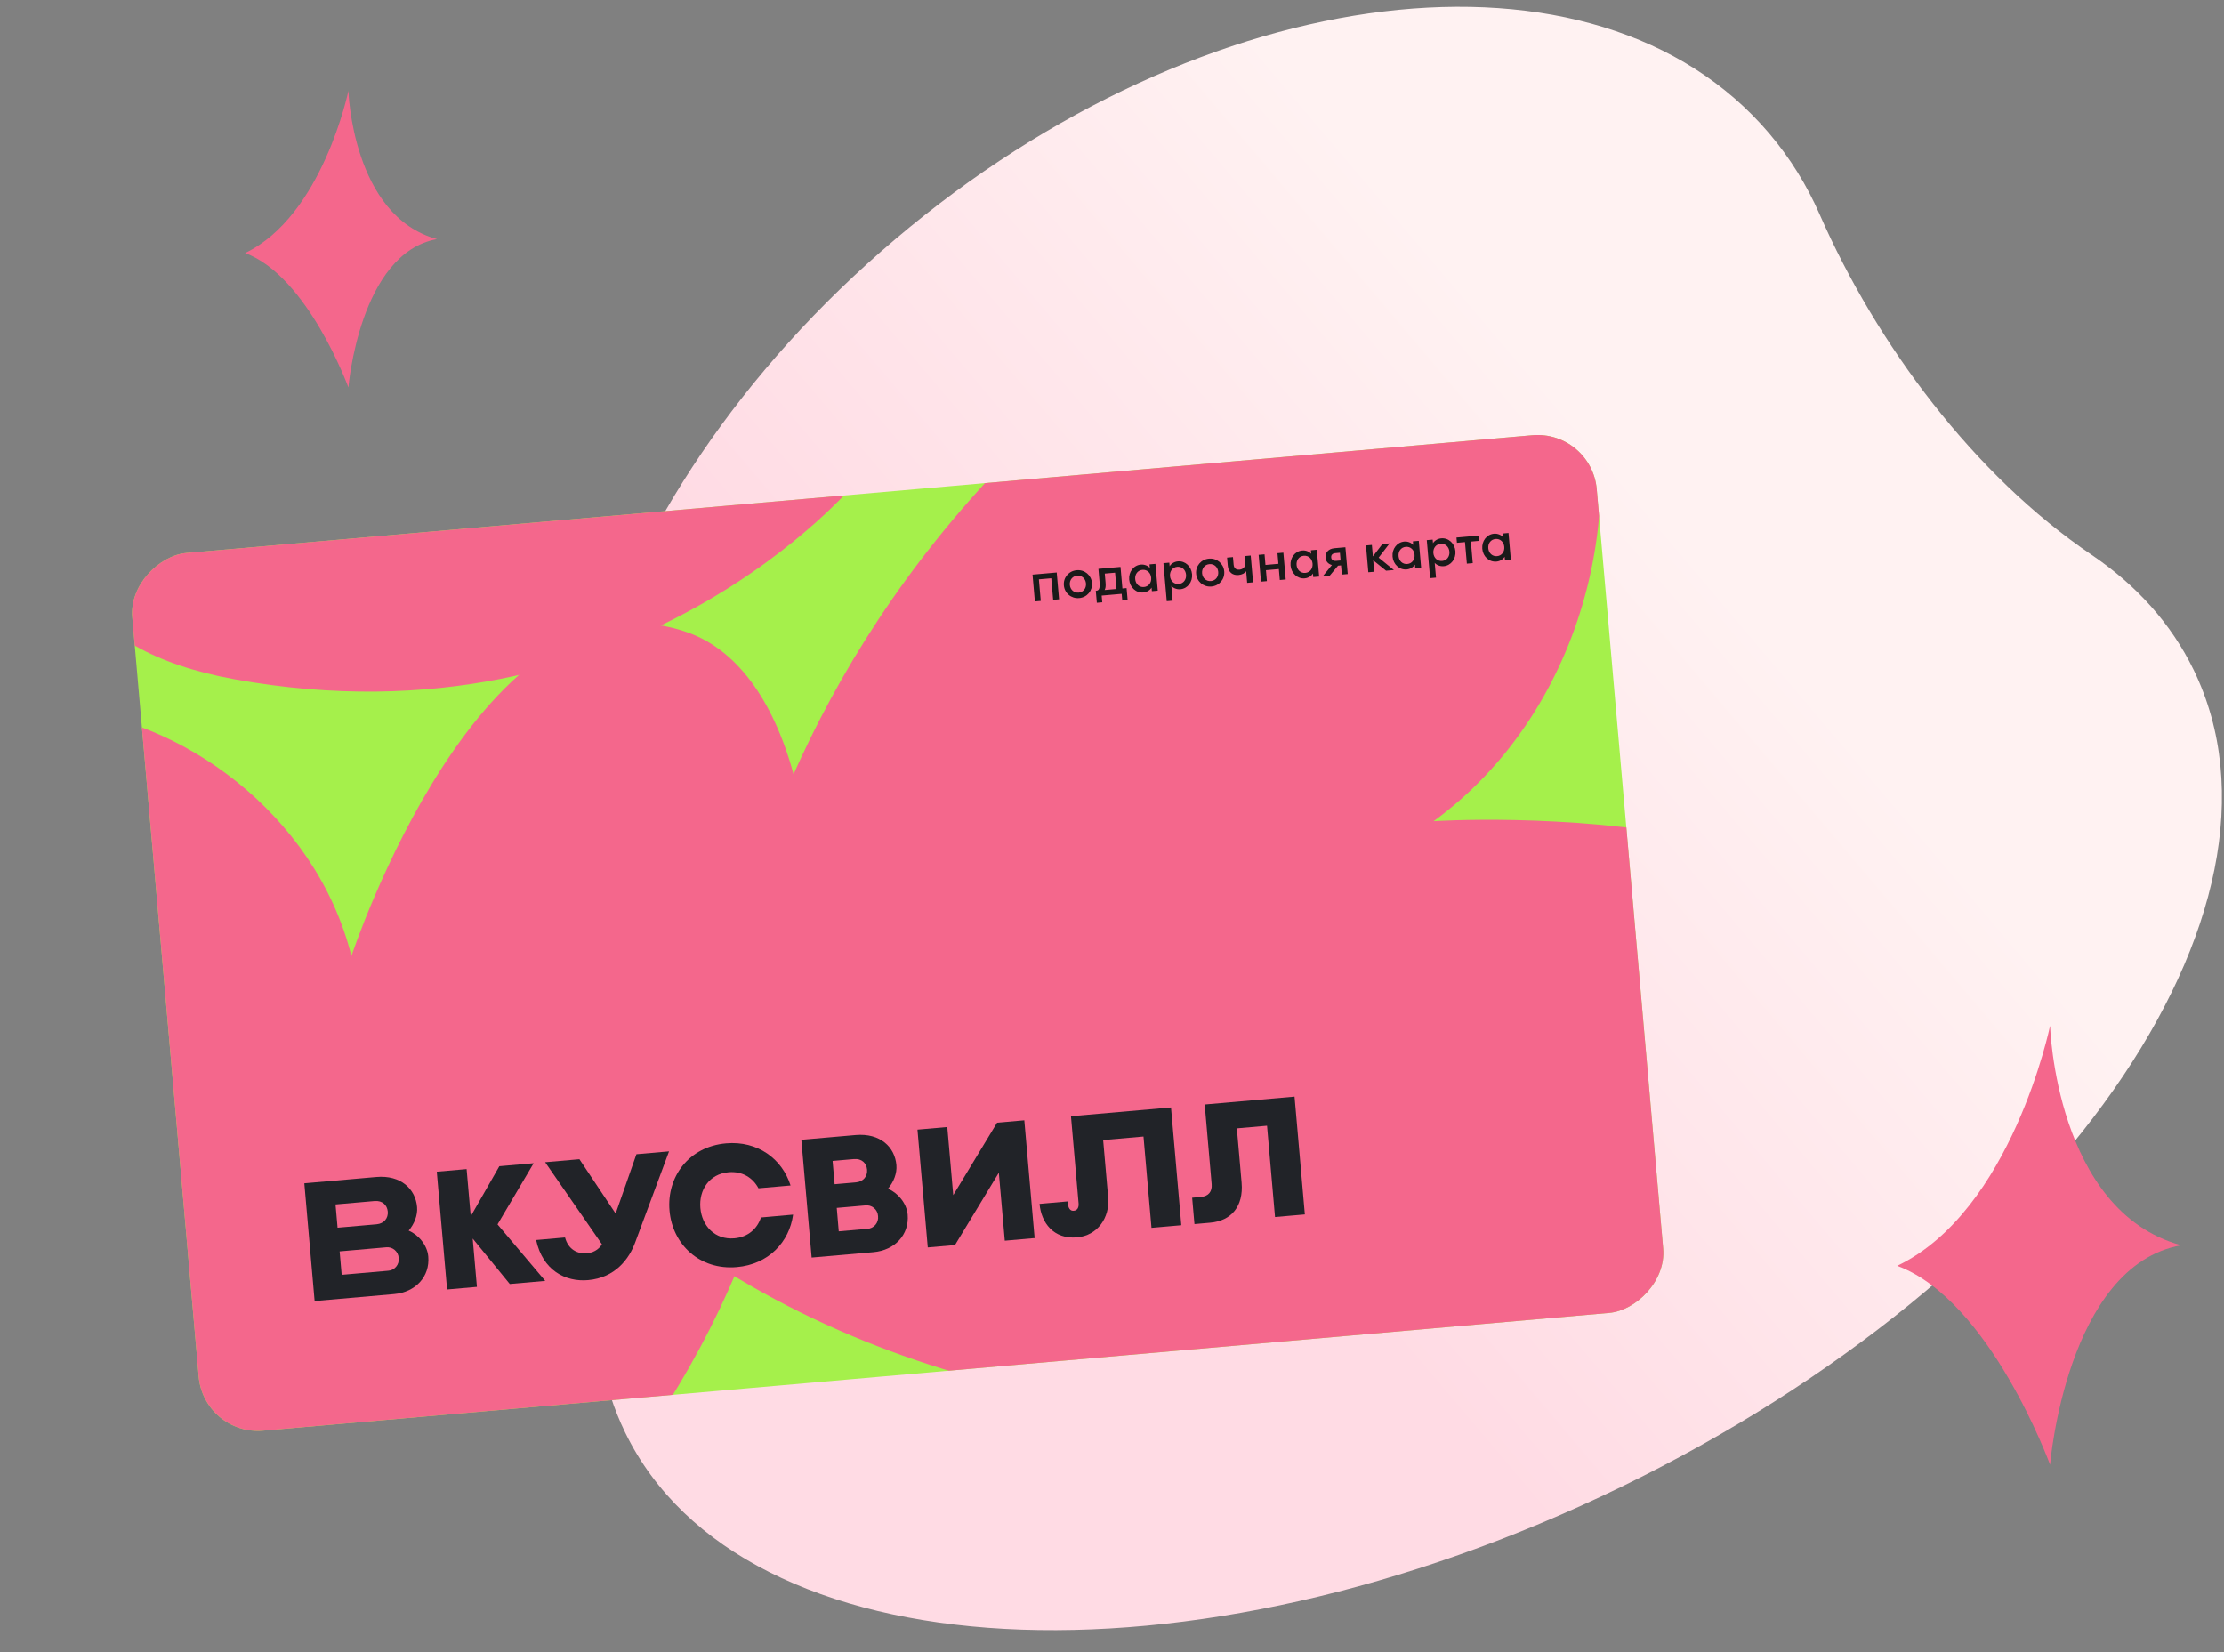 <svg width="245" height="182" viewBox="0 0 245 182" fill="none" xmlns="http://www.w3.org/2000/svg">
<rect x="0" y="0" width="245" height="182" fill="#808080" stroke="none"/>
<path d="M71.614 121.62C71.976 120.9 71.862 120.032 71.341 119.417C52.287 96.925 64.505 55.255 98.631 26.346C132.757 -2.564 175.868 -7.767 194.922 14.726C197.212 17.428 199.05 20.407 200.452 23.608C206.741 37.957 217.457 52.344 230.428 61.13C235.336 64.455 239.167 68.68 241.652 73.79C254.542 100.301 226.312 140.598 178.599 163.797C130.885 186.996 81.757 184.311 68.867 157.8C63.747 147.27 65.115 134.565 71.614 121.62Z" fill="url(#paint0_linear_2493_277)"/>
<g clip-path="url(#clip0_2493_277)">
<rect x="14" y="61.488" width="161.944" height="97.057" transform="rotate(-5 14 61.488)" fill="#A5F04B"/>
<path d="M38.713 105.318C38.713 105.318 53.138 61.597 75.804 69.688C98.468 77.782 94.532 148.907 49.946 179.368C49.946 179.368 1.958 165.57 -11.134 109.205C-21.803 63.293 30.772 73.662 38.713 105.318Z" fill="#F4678C"/>
<path d="M38.353 38.2C38.353 38.2 11.713 14.511 24.43 0.889C37.148 -12.731 86.488 11.925 94.435 52.974C94.435 52.974 69.88 82.84 25.797 74.822C-10.113 68.294 13.414 34.115 38.353 38.2Z" fill="#F4678C"/>
<path d="M157.927 90.464C157.927 90.464 215.442 86.666 216.7 116.77C217.953 146.873 133.566 175.719 77.272 138.287C77.272 138.287 70.74 76.116 130 34.445C178.268 0.495 190.933 66.378 157.927 90.464Z" fill="#F4678C"/>
<g clip-path="url(#clip1_2493_277)">
<path d="M96.214 137.94L89.412 138.535L88.277 125.562L94.256 125.039C96.961 124.803 98.576 126.357 98.75 128.349C98.828 129.243 98.457 130.197 97.825 130.947C98.894 131.396 99.879 132.532 99.99 133.795C100.184 136.018 98.579 137.733 96.214 137.94ZM92.398 135.645L95.545 135.37C95.716 135.362 95.884 135.319 96.038 135.243C96.192 135.167 96.329 135.061 96.44 134.93C96.551 134.799 96.634 134.647 96.684 134.483C96.734 134.319 96.749 134.146 96.729 133.976L96.727 133.955C96.717 133.784 96.672 133.617 96.595 133.465C96.518 133.312 96.411 133.177 96.279 133.067C96.148 132.958 95.995 132.876 95.831 132.828C95.667 132.78 95.495 132.766 95.325 132.786L92.178 133.062L92.398 135.645ZM91.944 130.453L94.289 130.248C95.128 130.174 95.58 129.555 95.518 128.849C95.457 128.143 94.939 127.609 94.065 127.686L91.719 127.891L91.944 130.453Z" fill="#212328"/>
<path d="M60.065 141.105L54.808 134.881L58.79 128.142L55.008 128.473L51.858 133.985L51.403 128.789L48.117 129.076L49.252 142.051L52.538 141.763L52.073 136.439L56.158 141.447L60.065 141.105Z" fill="#212328"/>
<path d="M117.98 122.962L118.82 132.564C118.858 132.994 118.696 133.342 118.292 133.377C117.722 133.427 117.641 132.779 117.603 132.348L114.519 132.618C114.701 134.699 116.066 136.536 118.647 136.31C120.891 136.114 122.275 134.156 122.079 131.915L121.526 125.592L125.97 125.203L126.85 135.259L130.136 134.971L129.001 121.998L117.98 122.962Z" fill="#212328"/>
<path d="M73.703 126.838L69.992 136.816C69.312 138.713 67.741 140.763 64.787 141.021C62.27 141.242 59.774 139.923 59.061 136.6L62.247 136.322C62.6 137.643 63.609 138.155 64.677 138.062C65.593 137.982 66.161 137.385 66.304 137.06L60.054 128.032L63.83 127.702L67.821 133.686L70.109 127.153L73.703 126.838Z" fill="#212328"/>
<path d="M43.409 142.559L34.658 143.325L33.523 130.352L41.452 129.658C44.156 129.421 45.772 130.976 45.946 132.969C46.024 133.862 45.653 134.815 45.021 135.567C46.089 136.016 47.069 137.151 47.179 138.415C47.374 140.638 45.777 142.352 43.409 142.559ZM37.641 140.436L42.744 139.989C42.915 139.98 43.082 139.937 43.235 139.861C43.389 139.784 43.525 139.678 43.635 139.547C43.745 139.417 43.828 139.265 43.877 139.101C43.926 138.937 43.942 138.765 43.922 138.595L43.92 138.574C43.91 138.404 43.865 138.237 43.788 138.084C43.711 137.932 43.604 137.797 43.472 137.687C43.341 137.578 43.188 137.496 43.024 137.448C42.86 137.4 42.688 137.385 42.518 137.406L37.415 137.853L37.641 140.436ZM37.187 135.243L41.487 134.867C42.326 134.794 42.778 134.175 42.717 133.469C42.655 132.763 42.135 132.229 41.263 132.305L36.962 132.681L37.187 135.243Z" fill="#212328"/>
<path d="M83.829 134.117C83.425 135.35 82.414 136.282 80.899 136.414C78.761 136.601 77.328 135.046 77.155 133.074C76.983 131.101 78.124 129.321 80.263 129.134C81.782 129.001 82.945 129.749 83.553 130.901L87.089 130.592C86.168 127.673 83.475 125.648 79.984 125.954C75.888 126.312 73.43 129.637 73.756 133.366C74.083 137.095 77.08 139.943 81.177 139.584C84.662 139.279 86.96 136.825 87.368 133.802L83.829 134.117Z" fill="#212328"/>
<path d="M109.841 123.676L105.012 131.654L104.356 124.156L101.07 124.443L102.205 137.418L105.203 137.156L110.034 129.183L110.69 136.676L113.976 136.388L112.841 123.414L109.841 123.676Z" fill="#212328"/>
<path d="M132.712 121.673L133.479 130.448C133.55 131.26 133.128 131.783 132.298 131.855L131.33 131.94L131.584 134.845L133.326 134.692C135.614 134.492 137.008 132.919 136.777 130.274L136.254 124.303L139.579 124.012L140.459 134.068L143.745 133.781L142.61 120.807L132.712 121.673Z" fill="#212328"/>
</g>
<path d="M114.003 66.255L113.745 63.301L116.41 63.068L116.668 66.022L116.018 66.079L115.81 63.704L114.445 63.823L114.653 66.198L114.003 66.255ZM120.295 64.216C120.37 65.073 119.755 65.812 118.881 65.888C118.006 65.965 117.273 65.344 117.198 64.487C117.123 63.63 117.738 62.892 118.612 62.816C119.487 62.739 120.22 63.36 120.295 64.216ZM117.854 64.43C117.9 64.956 118.302 65.331 118.828 65.285C119.348 65.24 119.679 64.8 119.633 64.274C119.587 63.748 119.185 63.373 118.665 63.418C118.139 63.464 117.808 63.904 117.854 64.43ZM120.715 65.085L120.792 65.078C121.022 65.058 121.196 64.864 121.135 64.173L121.004 62.666L123.438 62.453L123.646 64.828L124.107 64.788L124.222 66.106L123.631 66.157L123.566 65.419L121.362 65.612L121.427 66.35L120.83 66.402L120.715 65.085ZM121.704 63.188L121.791 64.181C121.829 64.612 121.781 64.813 121.69 64.999L122.996 64.885L122.839 63.089L121.704 63.188ZM124.394 63.858C124.32 63.013 124.874 62.268 125.683 62.197C126.109 62.16 126.483 62.347 126.669 62.569L126.634 62.173L127.284 62.116L127.542 65.071L126.893 65.128L126.858 64.732C126.713 64.983 126.378 65.232 125.952 65.269C125.143 65.34 124.468 64.703 124.394 63.858ZM126.816 63.646C126.77 63.114 126.379 62.731 125.853 62.777C125.327 62.823 125.009 63.268 125.056 63.8C125.102 64.332 125.493 64.714 126.019 64.668C126.545 64.622 126.863 64.178 126.816 63.646ZM128.531 66.229L128.165 62.039L128.815 61.983L128.849 62.378C128.994 62.128 129.335 61.877 129.761 61.84C130.57 61.769 131.245 62.407 131.319 63.252C131.393 64.097 130.839 64.842 130.029 64.913C129.604 64.95 129.224 64.763 129.038 64.541L129.181 66.172L128.531 66.229ZM130.657 63.31C130.611 62.778 130.214 62.396 129.694 62.441C129.168 62.487 128.844 62.933 128.891 63.464C128.937 63.996 129.334 64.378 129.86 64.332C130.38 64.287 130.704 63.842 130.657 63.31ZM134.864 62.942C134.939 63.798 134.325 64.537 133.451 64.613C132.576 64.69 131.843 64.069 131.768 63.213C131.693 62.356 132.307 61.617 133.182 61.541C134.056 61.464 134.789 62.085 134.864 62.942ZM132.424 63.155C132.47 63.681 132.872 64.057 133.398 64.011C133.918 63.965 134.249 63.526 134.203 63C134.157 62.474 133.755 62.098 133.235 62.144C132.709 62.19 132.378 62.629 132.424 63.155ZM138.04 64.152L137.39 64.209L137.278 62.921C137.148 63.135 136.836 63.311 136.44 63.346C135.813 63.401 135.32 63.069 135.255 62.324L135.176 61.426L135.826 61.369L135.899 62.196C135.938 62.645 136.206 62.783 136.56 62.752C136.879 62.724 137.24 62.484 137.194 61.964L137.132 61.255L137.782 61.198L138.04 64.152ZM138.913 64.076L138.655 61.122L139.305 61.065L139.407 62.235L140.831 62.11L140.729 60.94L141.379 60.883L141.637 63.838L140.987 63.895L140.882 62.689L139.458 62.814L139.563 64.019L138.913 64.076ZM142.172 62.302C142.098 61.457 142.652 60.712 143.462 60.642C143.887 60.604 144.261 60.792 144.447 61.014L144.412 60.618L145.062 60.561L145.321 63.515L144.671 63.572L144.636 63.176C144.491 63.427 144.156 63.677 143.73 63.714C142.921 63.785 142.246 63.147 142.172 62.302ZM144.595 62.09C144.548 61.559 144.157 61.176 143.631 61.222C143.106 61.268 142.787 61.713 142.834 62.245C142.88 62.776 143.271 63.159 143.797 63.113C144.323 63.067 144.641 62.622 144.595 62.09ZM145.723 63.48L146.728 62.243C146.32 62.142 146.056 61.843 146.021 61.448C145.973 60.904 146.315 60.451 147.018 60.39L148.212 60.285L148.47 63.24L147.82 63.297L147.732 62.286L147.401 62.315L146.491 63.413L145.723 63.48ZM147.176 61.787L147.684 61.743L147.61 60.892L147.102 60.936C146.783 60.964 146.625 61.139 146.649 61.416C146.673 61.682 146.887 61.812 147.176 61.787ZM150.737 63.042L150.478 60.087L151.128 60.03L151.239 61.295L152.292 59.928L153.084 59.859L151.876 61.43L153.555 62.795L152.692 62.87L151.276 61.726L151.387 62.985L150.737 63.042ZM153.407 61.319C153.333 60.474 153.887 59.729 154.696 59.659C155.122 59.621 155.495 59.809 155.682 60.031L155.647 59.635L156.297 59.578L156.555 62.532L155.905 62.589L155.871 62.194C155.726 62.444 155.391 62.694 154.965 62.731C154.156 62.802 153.481 62.164 153.407 61.319ZM155.829 61.108C155.783 60.576 155.392 60.193 154.866 60.239C154.34 60.285 154.022 60.73 154.068 61.262C154.115 61.793 154.506 62.176 155.032 62.13C155.557 62.084 155.876 61.639 155.829 61.108ZM157.544 63.69L157.177 59.501L157.827 59.444L157.862 59.84C158.007 59.589 158.348 59.339 158.773 59.302C159.583 59.231 160.258 59.869 160.332 60.714C160.406 61.559 159.852 62.304 159.042 62.374C158.617 62.412 158.237 62.225 158.051 62.003L158.194 63.633L157.544 63.69ZM159.67 60.772C159.624 60.24 159.227 59.858 158.707 59.903C158.181 59.949 157.857 60.394 157.903 60.926C157.95 61.458 158.347 61.84 158.872 61.794C159.392 61.748 159.717 61.303 159.67 60.772ZM161.592 62.092L161.384 59.717L160.498 59.794L160.447 59.215L162.911 58.999L162.962 59.578L162.034 59.66L162.242 62.035L161.592 62.092ZM163.291 60.455C163.217 59.61 163.771 58.865 164.581 58.794C165.006 58.757 165.38 58.944 165.566 59.166L165.531 58.77L166.181 58.713L166.44 61.668L165.79 61.725L165.755 61.329C165.61 61.58 165.275 61.829 164.85 61.866C164.04 61.937 163.365 61.3 163.291 60.455ZM165.714 60.243C165.667 59.711 165.277 59.328 164.751 59.374C164.225 59.42 163.906 59.865 163.953 60.397C163.999 60.929 164.39 61.311 164.916 61.265C165.442 61.219 165.76 60.775 165.714 60.243Z" fill="#1A1A1A"/>
</g>
<path d="M225.839 113C225.839 113 221.63 133.401 209 139.445C219.224 143.224 225.839 161.358 225.839 161.358C225.839 161.358 227.644 139.445 240.274 137.179C226.441 133.401 225.839 113 225.839 113Z" fill="#F4678C"/>
<path d="M38.382 10C38.382 10 35.536 23.789 27 27.874C33.91 30.428 38.382 42.684 38.382 42.684C38.382 42.684 39.601 27.874 48.137 26.342C38.788 23.789 38.382 10 38.382 10Z" fill="#F4678C"/>
<defs>
<linearGradient id="paint0_linear_2493_277" x1="212.711" y1="35.724" x2="68.038" y2="158.284" gradientUnits="userSpaceOnUse">
<stop offset="0.188" stop-color="#FFF2F2"/>
<stop offset="0.625" stop-color="#FFDBE4"/>
</linearGradient>
<clipPath id="clip0_2493_277">
<rect x="22.461" y="158.176" width="97.057" height="161.944" rx="6.543" transform="rotate(-95 22.461 158.176)" fill="white"/>
</clipPath>
<clipPath id="clip1_2493_277">
<rect width="109.501" height="13.688" fill="white" transform="translate(33.496 130.021) rotate(-5)"/>
</clipPath>
</defs>
</svg>
